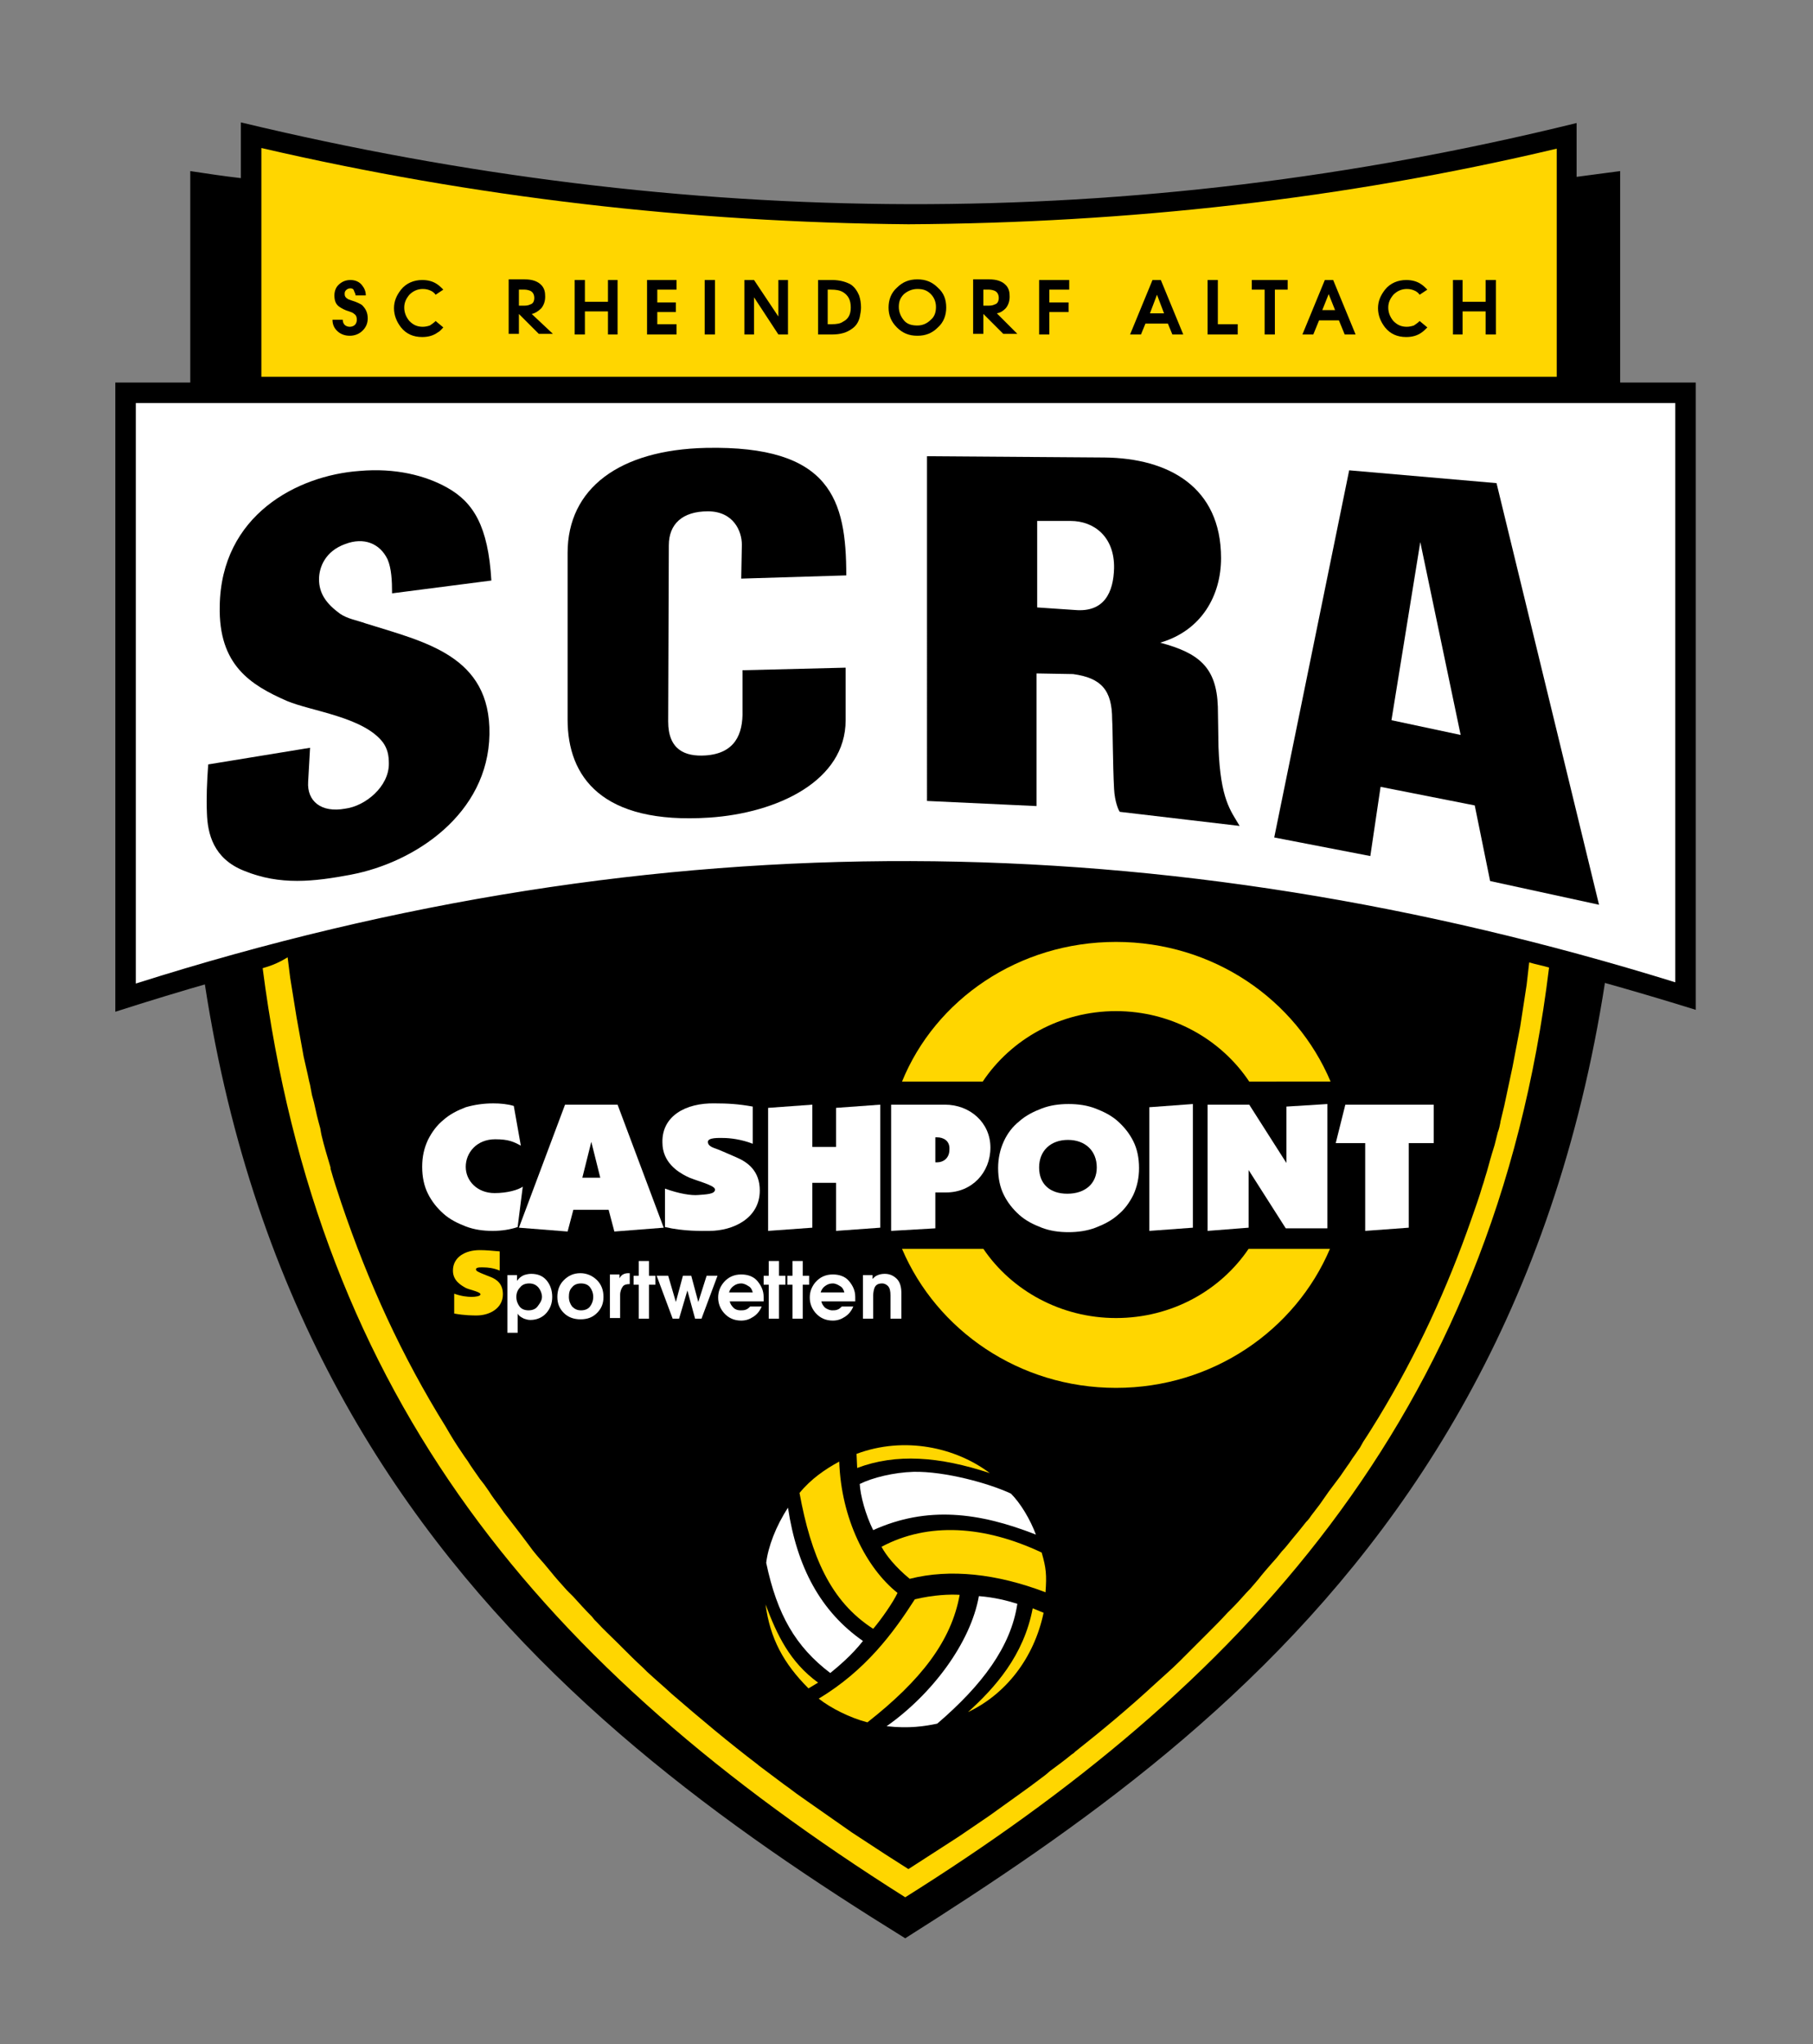 <?xml version="1.0" encoding="utf-8"?>
<!-- Generator: Adobe Illustrator 24.2.0, SVG Export Plug-In . SVG Version: 6.00 Build 0)  -->
<svg version="1.1" id="Ebene_1" xmlns="http://www.w3.org/2000/svg" xmlns:xlink="http://www.w3.org/1999/xlink" x="0px" y="0px"
	 viewBox="0 0 283 319" style="enable-background:new 0 0 283 319;" xml:space="preserve">
<rect x="0" y="0" width="283" height="319" fill="#808080" stroke="none"/>
<style type="text/css">
	.st0{fill-rule:evenodd;clip-rule:evenodd;}
	.st1{fill-rule:evenodd;clip-rule:evenodd;fill:#FFD600;}
	.st2{fill-rule:evenodd;clip-rule:evenodd;fill:#FFFFFF;}
	.st3{fill:#FFFFFF;}
	.st4{fill:#FFD600;}
</style>
<g>
	<path class="st0" d="M29.7,26.7c2.6,0.4,5.3,0.8,7.9,1.1v-8.7c69.5,16.7,138.7,17.3,208.5,0.1v8.4c2.3-0.3,4.5-0.6,6.8-0.9V91
		c8.1,129.3-58.5,177.9-111.6,211.5C85.4,267.9,22.1,217.6,29.7,94V26.7L29.7,26.7z"/>
	<path class="st1" d="M40.8,23.1c33.2,7.7,66.9,11.6,101,11.9c34.2-0.2,67.9-3.9,101.2-11.8v35.6H40.8V23.1L40.8,23.1z"/>
	<path class="st2" d="M19.5,61.2h243.9v94c-80.9-25.7-160.9-26.8-243.9,0.2V61.2L19.5,61.2z"/>
	<path class="st0" d="M18,59.7h246.7v97.9c-40.5-12.6-80.2-19.9-122.6-20c-42.9-0.1-82.7,7-124.1,20.3L18,59.7L18,59.7z M21.2,62.9
		h240.3v90.4c-79.7-24.7-158.5-25.8-240.3,0.2L21.2,62.9L21.2,62.9z"/>
	<path class="st1" d="M41,151.1c8.7,67.4,43.6,109.2,100.3,145c51.5-32.3,91.9-74.4,100.5-145.1c-1-0.3-2.1-0.5-3.1-0.8l-0.4,3.5
		l-1,6.5l-1.2,6.3l-1.3,6.1l-0.6,2.5l0,0l0,0.1c-0.1,0.5-0.2,1-0.4,1.5l0,0l0,0l-0.5,2l-0.4,1.3v0c-0.4,1.3-0.7,2.6-1.1,3.8
		l-0.2,0.7l-0.2,0.6l0,0c-0.5,1.7-1.1,3.4-1.7,5.1c-3.8,10.9-8.5,21.1-14.5,31c-0.8,1.3-1.6,2.6-2.4,3.8v0l-0.5,0.9l-0.9,1.3l0,0
		l0,0c-0.4,0.5-0.7,1.1-1.1,1.6l0,0l0,0l-1.1,1.6l-1.5,2l-0.3,0.4l-1.4,2l-1.3,1.7l0,0l0,0l0,0l0,0l0,0l0,0
		c-0.2,0.3-0.4,0.6-0.7,0.9l0,0l0,0l0,0l-0.1,0.1l-1.2,1.5l-1,1.2l0,0c-0.5,0.6-1,1.3-1.6,1.9l0,0l-0.8,1l-0.8,0.9l0,0
		c-0.7,0.8-1.4,1.6-2.1,2.5l-0.6,0.7l-0.6,0.7c-0.9,0.9-1.7,1.9-2.6,2.8l-0.5,0.5l-0.5,0.5c-0.9,1-1.9,2-2.9,3l-0.4,0.4l-0.4,0.4
		c-1.1,1.1-2.1,2.1-3.2,3.2l-0.3,0.3l-0.3,0.3c-1.2,1.2-2.5,2.3-3.8,3.5c-4,3.7-8.2,7.2-12.5,10.6l-0.2,0.2l-0.3,0.2v0
		c-1.1,0.9-2.3,1.8-3.4,2.6l-0.7,0.6l-1.2,0.9l0,0l0,0l0,0l0,0l0,0c-0.4,0.3-0.8,0.6-1.2,0.9l0,0l0,0l0,0l0,0l0,0l0,0l0,0l-1.8,1.3
		l-4.6,3.3l-4.7,3.2l-4.8,3.1l-3.1,2l-3.6-2.3l-5.2-3.4l-5-3.5l-2-1.4c-0.6-0.4-1.1-0.8-1.7-1.2l-1.2-0.9l-0.7-0.5c-1.3-1-2.7-2-4-3
		l-0.1-0.1l0,0c-4.6-3.5-9-7.2-13.4-11c-1.3-1.2-2.6-2.3-3.9-3.5l0,0l-0.3-0.3l-0.3-0.3c-1.1-1-2.2-2.1-3.3-3.2l-0.4-0.4l-0.4-0.4
		c-1-1-2.1-2-3.1-3.1l-0.4-0.4l-0.4-0.5c-1-1-1.9-2-2.9-3.1l-0.5-0.5l-0.5-0.5c-0.9-1-1.8-2-2.6-3l-0.5-0.6l-0.5-0.6
		c-0.8-0.9-1.6-1.8-2.3-2.8l-0.6-0.8l-0.6-0.8c-0.7-0.9-1.3-1.7-2-2.6l-0.7-0.9l-0.7-1l0,0c-0.6-0.8-1.2-1.6-1.7-2.4l-0.7-1
		l-0.7-0.9c-0.6-0.9-1.3-1.8-1.9-2.8l-0.5-0.7l-0.4-0.6c-0.9-1.3-1.7-2.6-2.5-4c-6.9-11.1-12.1-22.5-16.3-34.9
		c-0.6-1.8-1.2-3.6-1.7-5.4l0-0.1l0-0.1c-0.5-1.7-1-3.3-1.4-5l-0.1-0.5l-0.1-0.6c-0.4-1.4-0.7-2.7-1-4.1v0l-0.3-1.1l-0.3-1.6
		c-0.2-0.7-0.3-1.4-0.5-2.2l0,0l-0.5-2.2l-1.1-6.1l-1-6.2l-0.4-3.2C43.1,150.5,42,150.8,41,151.1L41,151.1z"/>
	<path class="st1" d="M174.2,147c15.2,0,28.1,9,33.5,21.8H195c-4.4-6.6-12.1-11-20.8-11c-8.7,0-16.4,4.4-20.8,11h-12.6
		C146,156,159,147,174.2,147L174.2,147z M207.6,194.9c-5.4,12.7-18.3,21.7-33.4,21.7c-15.1,0-28-9-33.4-21.7h12.7
		c4.4,6.5,12.1,10.8,20.7,10.8c8.7,0,16.3-4.3,20.7-10.8H207.6L207.6,194.9z"/>
	<path class="st3" d="M103.8,191.5l0-6c2.2,0.8,4.1,1.1,5.2,1c1.1-0.1,2.7-0.1,2.6-0.9c-0.1-0.7-3.3-1.4-4.4-2
		c-1.4-0.7-3.8-2.2-3.8-5.3c-0.1-4.1,3.6-6.2,8.2-6.1c2,0,3.7,0.1,5.9,0.5l0,5.8c-1.8-0.7-3.6-0.9-4.6-0.9c-0.6,0-2.4-0.1-2.4,0.6
		c0,0.7,0.8,0.9,1.6,1.2c1,0.4,2.3,1,2.8,1.2c1.9,0.8,3.7,2.2,3.7,5.2c0,4.3-4.1,6.3-7.9,6.3C109.6,192.1,106.8,192.2,103.8,191.5
		L103.8,191.5z"/>
	<path class="st4" d="M70.9,205l0-3.1c1.1,0.4,2.1,0.5,2.7,0.5c0.6,0,1.4-0.1,1.4-0.4c0-0.4-1.7-0.7-2.3-1c-0.7-0.4-2-1.1-2-2.7
		c0-2.1,1.9-3.2,4.2-3.2c1,0,1.9,0.1,3.1,0.2l0,3c-0.9-0.4-1.9-0.5-2.4-0.5c-0.3,0-1.3-0.1-1.3,0.3c0,0.3,0.4,0.4,0.8,0.6
		c0.5,0.2,1.2,0.5,1.5,0.6c1,0.4,1.9,1.1,1.9,2.7c0,2.2-2.1,3.3-4.1,3.3C73.9,205.3,72.5,205.3,70.9,205L70.9,205z"/>
	<path class="st3" d="M166.8,172.3c1.5,0,2.9,0.2,4.2,0.7c1.3,0.5,2.5,1.1,3.5,2c1,0.9,1.8,1.9,2.4,3.1s0.9,2.6,0.9,4.2
		c0,1.5-0.3,2.9-0.9,4.2c-0.6,1.2-1.4,2.3-2.4,3.1c-1,0.9-2.2,1.5-3.5,2c-1.3,0.5-2.8,0.7-4.2,0.7c-1.5,0-2.9-0.2-4.2-0.7
		c-1.3-0.5-2.5-1.1-3.5-2c-1-0.9-1.8-1.9-2.4-3.1s-0.9-2.6-0.9-4.2c0-1.5,0.3-2.9,0.9-4.2s1.4-2.3,2.4-3.1c1-0.9,2.2-1.5,3.5-2
		C163.9,172.5,165.3,172.3,166.8,172.3L166.8,172.3z M162.2,182.2c0,2.6,1.7,4.1,4.4,4.1s4.6-1.5,4.6-4.1s-1.8-4.3-4.5-4.3
		S162.2,179.6,162.2,182.2L162.2,182.2z"/>
	<path class="st3" d="M77,172.2c1.1,0,2.2,0.1,3.2,0.4l1.1,6.2c-1.1-0.6-1.9-1-4-1c-2.9,0-4.6,2.1-4.6,4.3c0,2.2,1.8,4.1,4.5,4.1
		c2,0,3.7-0.5,4.4-1l-0.8,6.3c-1.2,0.4-2.5,0.6-3.9,0.6c-1.5,0-2.9-0.2-4.2-0.7c-1.3-0.5-2.5-1.1-3.5-2c-1-0.9-1.8-1.9-2.4-3.1
		c-0.6-1.2-0.9-2.6-0.9-4.2c0-1.6,0.3-2.9,0.9-4.2c0.6-1.2,1.4-2.3,2.4-3.1c1-0.9,2.2-1.5,3.5-2C74.1,172.4,75.5,172.2,77,172.2
		L77,172.2z"/>
	<polygon class="st2" points="213.1,192.1 213.1,178.4 208.5,178.4 210,172.4 223.8,172.4 223.8,178.4 219.9,178.4 219.9,191.6 	"/>
	<polygon class="st3" points="188.5,192.1 188.5,172.4 188.5,172.4 195,172.4 200.8,181.5 200.8,172.7 207.2,172.3 207.2,191.7 
		200.7,191.7 194.9,182.6 194.9,191.6 	"/>
	<polygon class="st3" points="179.4,192.1 179.4,172.8 186.2,172.3 186.2,191.6 	"/>
	<polygon class="st2" points="119.9,192.1 119.9,172.9 126.8,172.4 126.8,179 130.5,179 130.5,172.9 137.4,172.4 137.4,191.6 
		130.5,192.1 130.5,184.6 126.8,184.6 126.8,191.6 	"/>
	<path class="st3" d="M95.9,192.2l-0.9-3.4h-5.5l-0.9,3.4l-7.6-0.6l7.2-19.2l4.1,0l4.1,0l7.2,19.2L95.9,192.2L95.9,192.2z
		 M93.7,183.8l-1.4-5.6l-1.4,5.6H93.7L93.7,183.8z"/>
	<path class="st3" d="M139.1,192.1v-19.7l6.8,0l0,0h1.6c3.9,0,7.1,2.8,7.1,6.7s-2.9,7-6.9,7H146v5.6L139.1,192.1L139.1,192.1z
		 M146,177.5v3.9h0.3c0.9,0,1.9-0.6,1.9-2c0.1-1.4-1-1.9-1.9-1.9H146L146,177.5z"/>
	<path class="st3" d="M86.2,202.4c0,1-0.3,1.8-0.9,2.5c-0.6,0.7-1.5,1.1-2.5,1.1c-0.4,0-0.7-0.1-1-0.2c-0.4-0.2-0.8-0.4-1-0.8l0,3
		h-1.6v-9h1.5v0.9c0.3-0.4,0.6-0.7,1.1-0.9c0.3-0.1,0.7-0.2,1.1-0.2c1,0,1.8,0.3,2.4,1C85.9,200.5,86.2,201.4,86.2,202.4L86.2,202.4
		z M84.6,202.4c0-0.5-0.2-1-0.5-1.4c-0.4-0.5-0.9-0.7-1.5-0.7c-0.6,0-1.1,0.2-1.4,0.6c-0.4,0.4-0.6,0.9-0.6,1.5
		c0,0.6,0.2,1.1,0.5,1.5s0.8,0.6,1.4,0.6c0.6,0,1.1-0.2,1.4-0.6S84.6,203,84.6,202.4L84.6,202.4z"/>
	<path class="st3" d="M94.2,202.4c0,1-0.3,1.8-1,2.5s-1.5,1-2.6,1c-1,0-1.9-0.3-2.6-1c-0.7-0.7-1-1.5-1-2.5s0.3-1.9,1-2.6
		c0.7-0.7,1.5-1.1,2.6-1.1c1,0,1.9,0.4,2.6,1.1S94.2,201.4,94.2,202.4L94.2,202.4z M92.6,202.4c0-0.6-0.2-1.1-0.5-1.5
		s-0.8-0.6-1.4-0.6c-0.6,0-1.1,0.2-1.4,0.6c-0.4,0.4-0.5,0.9-0.5,1.5s0.2,1.1,0.5,1.5c0.4,0.4,0.8,0.6,1.4,0.6
		c0.6,0,1.1-0.2,1.4-0.6C92.4,203.5,92.6,203,92.6,202.4L92.6,202.4z"/>
	<path class="st3" d="M98.3,200.4c-0.5,0-0.9,0.1-1.1,0.4c-0.2,0.3-0.4,0.7-0.4,1.3v3.6h-1.6v-6.8h1.5v0.6c0.3-0.6,0.8-0.8,1.4-0.8
		c0.1,0,0.1,0,0.2,0L98.3,200.4L98.3,200.4z"/>
	<polygon class="st3" points="102.3,200.5 101.3,200.5 101.3,205.8 99.7,205.8 99.7,200.5 98.9,200.5 98.9,199.1 99.7,199.1 
		99.7,196.8 101.3,196.8 101.3,199.1 102.3,199.1 	"/>
	<polygon class="st3" points="112,199.1 109.5,205.8 108.5,205.8 107.3,201.4 106,205.8 105,205.8 102.5,199.1 104.3,199.1 
		105.5,203.2 106.6,199.1 107.9,199.1 109,203.2 110.3,199.1 	"/>
	<path class="st3" d="M119.2,202.4v0.2c0,0.2,0,0.4,0,0.5h-5.3c0.1,0.4,0.3,0.7,0.6,1s0.7,0.4,1.1,0.4c0.3,0,0.5,0,0.8-0.1
		c0.3-0.1,0.5-0.3,0.7-0.5h1.8c-0.3,0.7-0.7,1.2-1.3,1.6c-0.6,0.4-1.2,0.6-1.9,0.6c-1.1,0-2-0.4-2.7-1.2c-0.6-0.7-0.9-1.5-0.9-2.4
		c0-0.9,0.3-1.7,0.9-2.4c0.7-0.8,1.6-1.2,2.7-1.2c1,0,1.9,0.3,2.5,1S119.2,201.4,119.2,202.4L119.2,202.4z M117.5,201.7
		c-0.1-0.4-0.3-0.8-0.7-1c-0.3-0.2-0.7-0.4-1.1-0.4c-0.4,0-0.8,0.1-1.2,0.4c-0.3,0.2-0.6,0.6-0.7,1L117.5,201.7L117.5,201.7z"/>
	<polygon class="st3" points="122.6,200.5 121.6,200.5 121.6,205.8 120,205.8 120,200.5 119.2,200.5 119.2,199.1 120,199.1 
		120,196.8 121.6,196.8 121.6,199.1 122.6,199.1 	"/>
	<polygon class="st3" points="126.3,200.5 125.3,200.5 125.3,205.8 123.7,205.8 123.7,200.5 122.9,200.5 122.9,199.1 123.7,199.1 
		123.7,196.8 125.3,196.8 125.3,199.1 126.3,199.1 	"/>
	<path class="st3" d="M133.5,202.4v0.2c0,0.2,0,0.4,0,0.5h-5.3c0.1,0.4,0.3,0.7,0.6,1c0.3,0.2,0.7,0.4,1.1,0.4c0.3,0,0.5,0,0.8-0.1
		c0.3-0.1,0.5-0.3,0.7-0.5h1.8c-0.3,0.7-0.7,1.2-1.3,1.6c-0.6,0.4-1.2,0.6-1.9,0.6c-1.1,0-2-0.4-2.7-1.2c-0.6-0.7-0.9-1.5-0.9-2.4
		c0-0.9,0.3-1.7,0.9-2.4c0.7-0.8,1.6-1.2,2.7-1.2c1,0,1.9,0.3,2.5,1S133.5,201.4,133.5,202.4L133.5,202.4z M131.8,201.7
		c-0.1-0.4-0.3-0.8-0.7-1c-0.3-0.2-0.7-0.4-1.1-0.4c-0.4,0-0.8,0.1-1.2,0.4c-0.3,0.2-0.6,0.6-0.7,1L131.8,201.7L131.8,201.7z"/>
	<path class="st3" d="M140.7,205.8H139v-3.6c0-0.7-0.1-1.2-0.4-1.5c-0.2-0.2-0.5-0.4-0.9-0.4c-0.6,0-1,0.2-1.2,0.7
		c-0.1,0.3-0.2,0.7-0.2,1.2v3.6h-1.6v-6.8h1.5v0.6c0.2-0.2,0.4-0.4,0.6-0.5c0.4-0.2,0.8-0.3,1.3-0.3c0.8,0,1.4,0.3,1.9,0.8
		c0.5,0.5,0.7,1.3,0.7,2.2L140.7,205.8L140.7,205.8z"/>
	<path d="M57.4,49.7c0,0.8-0.3,1.4-0.8,1.9c-0.5,0.5-1.2,0.8-2,0.8c-0.7,0-1.3-0.2-1.8-0.6c-0.6-0.5-0.9-1.1-0.9-1.9h1.6
		c0,0.3,0.1,0.6,0.3,0.8c0.2,0.2,0.5,0.3,0.8,0.3c0.3,0,0.6-0.1,0.8-0.3c0.2-0.2,0.3-0.5,0.3-0.8c0-0.4-0.1-0.7-0.4-0.9
		c-0.2-0.2-0.5-0.3-0.8-0.4c-0.7-0.2-1.2-0.5-1.5-0.7c-0.6-0.4-0.8-1-0.8-1.8c0-0.6,0.2-1.2,0.6-1.6c0.5-0.5,1.1-0.8,1.9-0.8
		c0.8,0,1.4,0.3,1.8,0.8c0.4,0.5,0.6,1,0.6,1.6h-1.6c0-0.2-0.1-0.4-0.2-0.6C55.2,45.1,55,45,54.7,45c-0.3,0-0.5,0.1-0.7,0.3
		c-0.2,0.2-0.2,0.4-0.2,0.6c0,0.3,0.1,0.5,0.4,0.7c0.1,0.1,0.4,0.2,0.7,0.3c0.7,0.2,1.3,0.5,1.6,0.7C57.1,48.2,57.4,48.8,57.4,49.7
		L57.4,49.7z"/>
	<path class="st0" d="M68,46c-0.2-0.3-0.5-0.5-0.7-0.6c-0.4-0.2-0.8-0.3-1.3-0.3c-0.8,0-1.5,0.3-2.1,0.9c-0.5,0.6-0.8,1.2-0.8,2
		c0,0.8,0.3,1.5,0.8,2.1c0.6,0.6,1.2,0.9,2.1,0.9c0.4,0,0.8-0.1,1.1-0.2c0.3-0.2,0.6-0.4,0.9-0.7l1.2,1c-0.3,0.3-0.5,0.6-0.9,0.8
		c-0.7,0.5-1.5,0.7-2.4,0.7c-1.4,0-2.5-0.5-3.3-1.5c-0.7-0.9-1.1-1.9-1.1-3c0-1.1,0.4-2,1.1-2.9c0.8-1,2-1.5,3.3-1.5
		c0.9,0,1.7,0.2,2.4,0.7c0.3,0.2,0.6,0.5,0.9,0.8L68,46L68,46z"/>
	<path class="st0" d="M221.6,46c-0.2-0.3-0.5-0.5-0.7-0.6c-0.4-0.2-0.8-0.3-1.3-0.3c-0.8,0-1.5,0.3-2.1,0.9c-0.5,0.6-0.8,1.2-0.8,2
		c0,0.8,0.3,1.5,0.8,2.1c0.6,0.6,1.2,0.9,2.1,0.9c0.4,0,0.8-0.1,1.1-0.2c0.3-0.2,0.6-0.4,0.9-0.7l1.2,1c-0.3,0.3-0.6,0.6-0.9,0.8
		c-0.7,0.5-1.5,0.7-2.4,0.7c-1.4,0-2.5-0.5-3.3-1.5c-0.7-0.9-1.1-1.9-1.1-3c0-1.1,0.4-2,1.1-2.9c0.8-1,2-1.5,3.3-1.5
		c0.9,0,1.7,0.2,2.4,0.7c0.3,0.2,0.6,0.5,0.9,0.8L221.6,46L221.6,46z"/>
	<path d="M86.3,52.1h-2.2L81,49l0,3.1h-1.6v-8.5h2.5c1.2,0,2.1,0.3,2.7,1c0.4,0.5,0.5,1,0.5,1.7c0,0.7-0.2,1.3-0.6,1.8
		C84,48.6,83.5,48.9,83,49L86.3,52.1L86.3,52.1z M83.4,46.5c0-0.5-0.2-0.9-0.6-1.1c-0.2-0.1-0.6-0.2-0.9-0.2h-0.9v2.5h0.9
		c0.4,0,0.7-0.1,0.9-0.2C83.2,47.4,83.4,47,83.4,46.5L83.4,46.5z"/>
	<path d="M158.8,52.1h-2.2l-3.1-3.1l0,3.1h-1.6v-8.5h2.5c1.2,0,2.1,0.3,2.7,1c0.4,0.5,0.5,1,0.5,1.7c0,0.7-0.2,1.3-0.6,1.8
		c-0.4,0.4-0.8,0.7-1.4,0.8L158.8,52.1L158.8,52.1z M155.9,46.5c0-0.5-0.2-0.9-0.6-1.1c-0.2-0.1-0.6-0.2-0.9-0.2h-0.9v2.5h0.9
		c0.4,0,0.7-0.1,0.9-0.2C155.7,47.4,155.9,47,155.9,46.5L155.9,46.5z"/>
	<polygon points="96.4,52.2 94.9,52.2 94.9,48.6 91.3,48.6 91.3,52.2 89.7,52.2 89.7,43.7 91.3,43.7 91.3,47.1 94.9,47.1 94.9,43.7 
		96.4,43.7 	"/>
	<polygon points="233.5,52.2 231.9,52.2 231.9,48.6 228.3,48.6 228.3,52.2 226.8,52.2 226.8,43.7 228.3,43.7 228.3,47.1 231.9,47.1 
		231.9,43.7 233.5,43.7 	"/>
	<polygon points="105.6,52.2 101,52.2 101,43.7 105.6,43.7 105.6,45.2 102.6,45.2 102.6,47.2 105.5,47.2 105.5,48.7 102.6,48.7 
		102.6,50.6 105.6,50.6 	"/>
	<polygon points="111.6,52.2 110,52.2 110,43.7 111.6,43.7 	"/>
	<polygon points="123,52.2 121.5,52.2 117.7,46.4 117.7,52.2 116.2,52.2 116.2,43.7 117.7,43.7 121.5,49.4 121.5,43.7 123,43.7 	"/>
	<path d="M134.4,48c0,0.5-0.1,1-0.2,1.5c-0.2,0.8-0.6,1.4-1.2,1.8c-0.8,0.6-1.8,0.9-3.1,0.9h-2.2v-8.5h2.2c1.2,0,2.2,0.3,2.9,0.7
		c0.6,0.4,1,1,1.3,1.7C134.3,46.7,134.4,47.3,134.4,48L134.4,48z M132.8,48c0-1.2-0.4-1.9-1.2-2.4c-0.5-0.3-1.1-0.4-1.9-0.4h-0.5
		v5.4h0.6c0.8,0,1.4-0.1,1.8-0.4C132.4,49.8,132.8,49.1,132.8,48L132.8,48z"/>
	<path d="M147.7,48c0,1.2-0.4,2.3-1.3,3.1c-0.9,0.9-1.9,1.3-3.2,1.3c-1.3,0-2.3-0.4-3.2-1.3c-0.9-0.9-1.3-1.9-1.3-3.1
		c0-1.2,0.4-2.3,1.3-3.1c0.9-0.9,1.9-1.3,3.2-1.3c1.3,0,2.3,0.4,3.2,1.3C147.3,45.7,147.7,46.7,147.7,48L147.7,48z M146.1,47.9
		c0-0.8-0.3-1.5-0.8-2c-0.6-0.6-1.2-0.8-2.1-0.8c-0.8,0-1.5,0.3-2.1,0.8c-0.6,0.6-0.8,1.2-0.8,2c0,0.8,0.3,1.5,0.8,2.1
		s1.2,0.8,2.1,0.8c0.8,0,1.5-0.3,2.1-0.9C145.9,49.4,146.1,48.7,146.1,47.9L146.1,47.9z"/>
	<polygon points="166.9,45.2 163.8,45.2 163.8,47.2 166.8,47.2 166.8,48.7 163.8,48.7 163.8,52.2 162.2,52.2 162.2,43.7 166.9,43.7 
			"/>
	<path d="M211.6,52.2h-1.7L209,50h-3.1l-0.9,2.2h-1.7l3.5-8.5h1.3L211.6,52.2L211.6,52.2z M208.4,48.4l-1-2.5l-1,2.5H208.4
		L208.4,48.4z"/>
	<polygon points="201,45.2 199,45.2 199,52.2 197.4,52.2 197.4,45.2 195.4,45.2 195.4,43.7 201,43.7 	"/>
	<polygon points="193.2,52.2 188.5,52.2 188.5,43.7 190.1,43.7 190.1,50.6 193.2,50.6 	"/>
	<path d="M184.7,52.2h-1.7l-0.7-1.7h-3.5l-0.7,1.7h-1.7l3.5-8.5h1.3L184.7,52.2L184.7,52.2z M181.7,48.9l-1.1-2.9l-1.1,2.9H181.7
		L181.7,48.9z"/>
	<path d="M76.4,114.6c-0.2,12.4-11.6,20-21.6,21.9c-5.8,1.1-11.1,1.7-16.7-0.6c-4.8-1.9-5.7-5.8-5.8-9c-0.1-2.4,0-4.8,0.2-7.6
		l15.9-2.6l-0.3,5.3c-0.2,3,2,4.9,5.8,4.2c3.1-0.4,6.8-3.4,6.8-7c0-1.3-0.2-2.3-0.9-3.3c-3-4-11.2-4.9-15-6.5
		c-5.7-2.5-10.7-5.6-10.5-14.8c0.2-14.2,12.1-20.4,21.8-21.1c5.6-0.5,10.3,0.7,13.7,2.6c4.1,2.3,6.4,6,6.9,14.5l-15.5,2
		c0-2-0.1-3.9-0.7-5.3c-1.2-2.5-3.7-3.5-6.6-2.4c-3.1,1.1-4.1,3.6-4.1,5.5c0,2.2,1.1,3.8,3.3,5.4c1.2,0.8,2.6,1,4,1.5
		C66.3,100.2,76.6,102.3,76.4,114.6L76.4,114.6z"/>
	<path d="M132,104.2l0,8.2c0,9.5-10.7,14.5-21.3,15.2c-16.8,1.1-22.1-6.4-22.1-15.3l0-26c0-10.1,8.1-16.1,21.6-16.4
		c19.5-0.4,21.9,8.1,21.9,19.9l-16.4,0.5l0.1-5.3c0-2.1-1.3-5.2-5.3-5.2s-6.1,2-6.1,5.3l-0.1,27.5c0,4.4,2.6,5.5,5.8,5.3
		c4.6-0.3,5.9-3.3,5.8-7l0-6.3L132,104.2L132,104.2z"/>
	<path d="M193.5,128.9l-18.7-2.2c-0.2-0.2-0.8-1.6-0.9-3.6c-0.2-3.8-0.2-9.3-0.3-10.8c0-4.6-1.7-6.5-6.1-7.1l-5.7-0.1v20.7
		l-17.1-0.8V71.2l27.7,0.2c10,0.1,18.2,4.6,18.2,15.7c0,5.8-3,11.3-9.5,13.2c6,1.6,8.8,3.8,9,10l0.1,6.3
		C190.5,124.8,192.1,126.5,193.5,128.9L193.5,128.9z M173.9,88.7c0.1-4.9-3.1-7.4-6.8-7.4h-5.2v13.5l5.9,0.4
		C172.4,95.6,173.8,92.4,173.9,88.7L173.9,88.7z"/>
	<path d="M249.6,141.2l-17-3.7l-2.4-11.8l-14.7-2.9l-1.6,10.8l-15-2.9l11.7-57.3l23,2L249.6,141.2L249.6,141.2z M228,114.7
		l-6.3-30.1l-4.5,27.8L228,114.7L228,114.7z"/>
	<path class="st1" d="M127.8,265.1c1.9,1.5,4.9,3,7.6,3.7c8.4-6.6,13.1-12.7,14.4-19.9c-1.5-0.1-4.1,0-7,0.7
		C139.4,254.9,135.1,260.7,127.8,265.1L127.8,265.1z"/>
	<path class="st1" d="M163.2,248.5c0.2-2.7,0.1-3.8-0.6-6.2c-8.9-4.2-17.7-4.8-25-0.9c0.7,1.3,2.1,3.1,4.4,5
		C148.3,244.8,155.6,245.6,163.2,248.5L163.2,248.5z"/>
	<path class="st2" d="M138.4,269.4c3.5,0.4,6,0,7.9-0.4c7-6,11.5-12,12.5-18.7c-1.6-0.5-3.5-1-6-1.2
		C151.5,256.4,145.5,264.4,138.4,269.4L138.4,269.4z"/>
	<path class="st1" d="M161.2,251c-1.4,7.4-5.9,12.4-10.1,16.2c5.9-2.8,10.3-8.4,11.8-15.5L161.2,251L161.2,251z"/>
	<path class="st2" d="M161.7,239.5c-0.9-2.4-2.4-4.9-3.9-6.4c-3.4-1.6-10.3-3.5-15.2-3.4c-3.1,0.1-6.4,0.9-8.4,1.9
		c0.1,1.8,0.9,4.8,2.1,7.2C144.7,235,152.8,236,161.7,239.5L161.7,239.5z"/>
	<path class="st1" d="M133.7,226.9l0.1,2.2c6.1-2.3,12.8-1.8,20.7,0.8C149.2,225.9,141.2,224.1,133.7,226.9L133.7,226.9z"/>
	<path class="st1" d="M131,228.1c-2.2,1.2-4.4,2.7-6.2,4.9c1.8,9.8,4.8,16.9,11.5,21.2c1.2-1.4,3.1-4.1,3.8-5.6
		C135.2,244.7,131.3,237,131,228.1L131,228.1z"/>
	<path class="st2" d="M123,235.3c-1.9,2.9-3.1,6.1-3.4,8.6c1.7,8.1,4.6,13.1,10,17.2c1.1-0.9,3.3-2.7,5.1-5
		C128.1,251.5,124.4,244.6,123,235.3L123,235.3z"/>
	<path class="st1" d="M127.7,262.6c-4.4-3.2-6.4-7.4-8.2-12.2c0.7,5.3,2.8,9.2,6.7,13.1L127.7,262.6L127.7,262.6z"/>
</g>
</svg>
